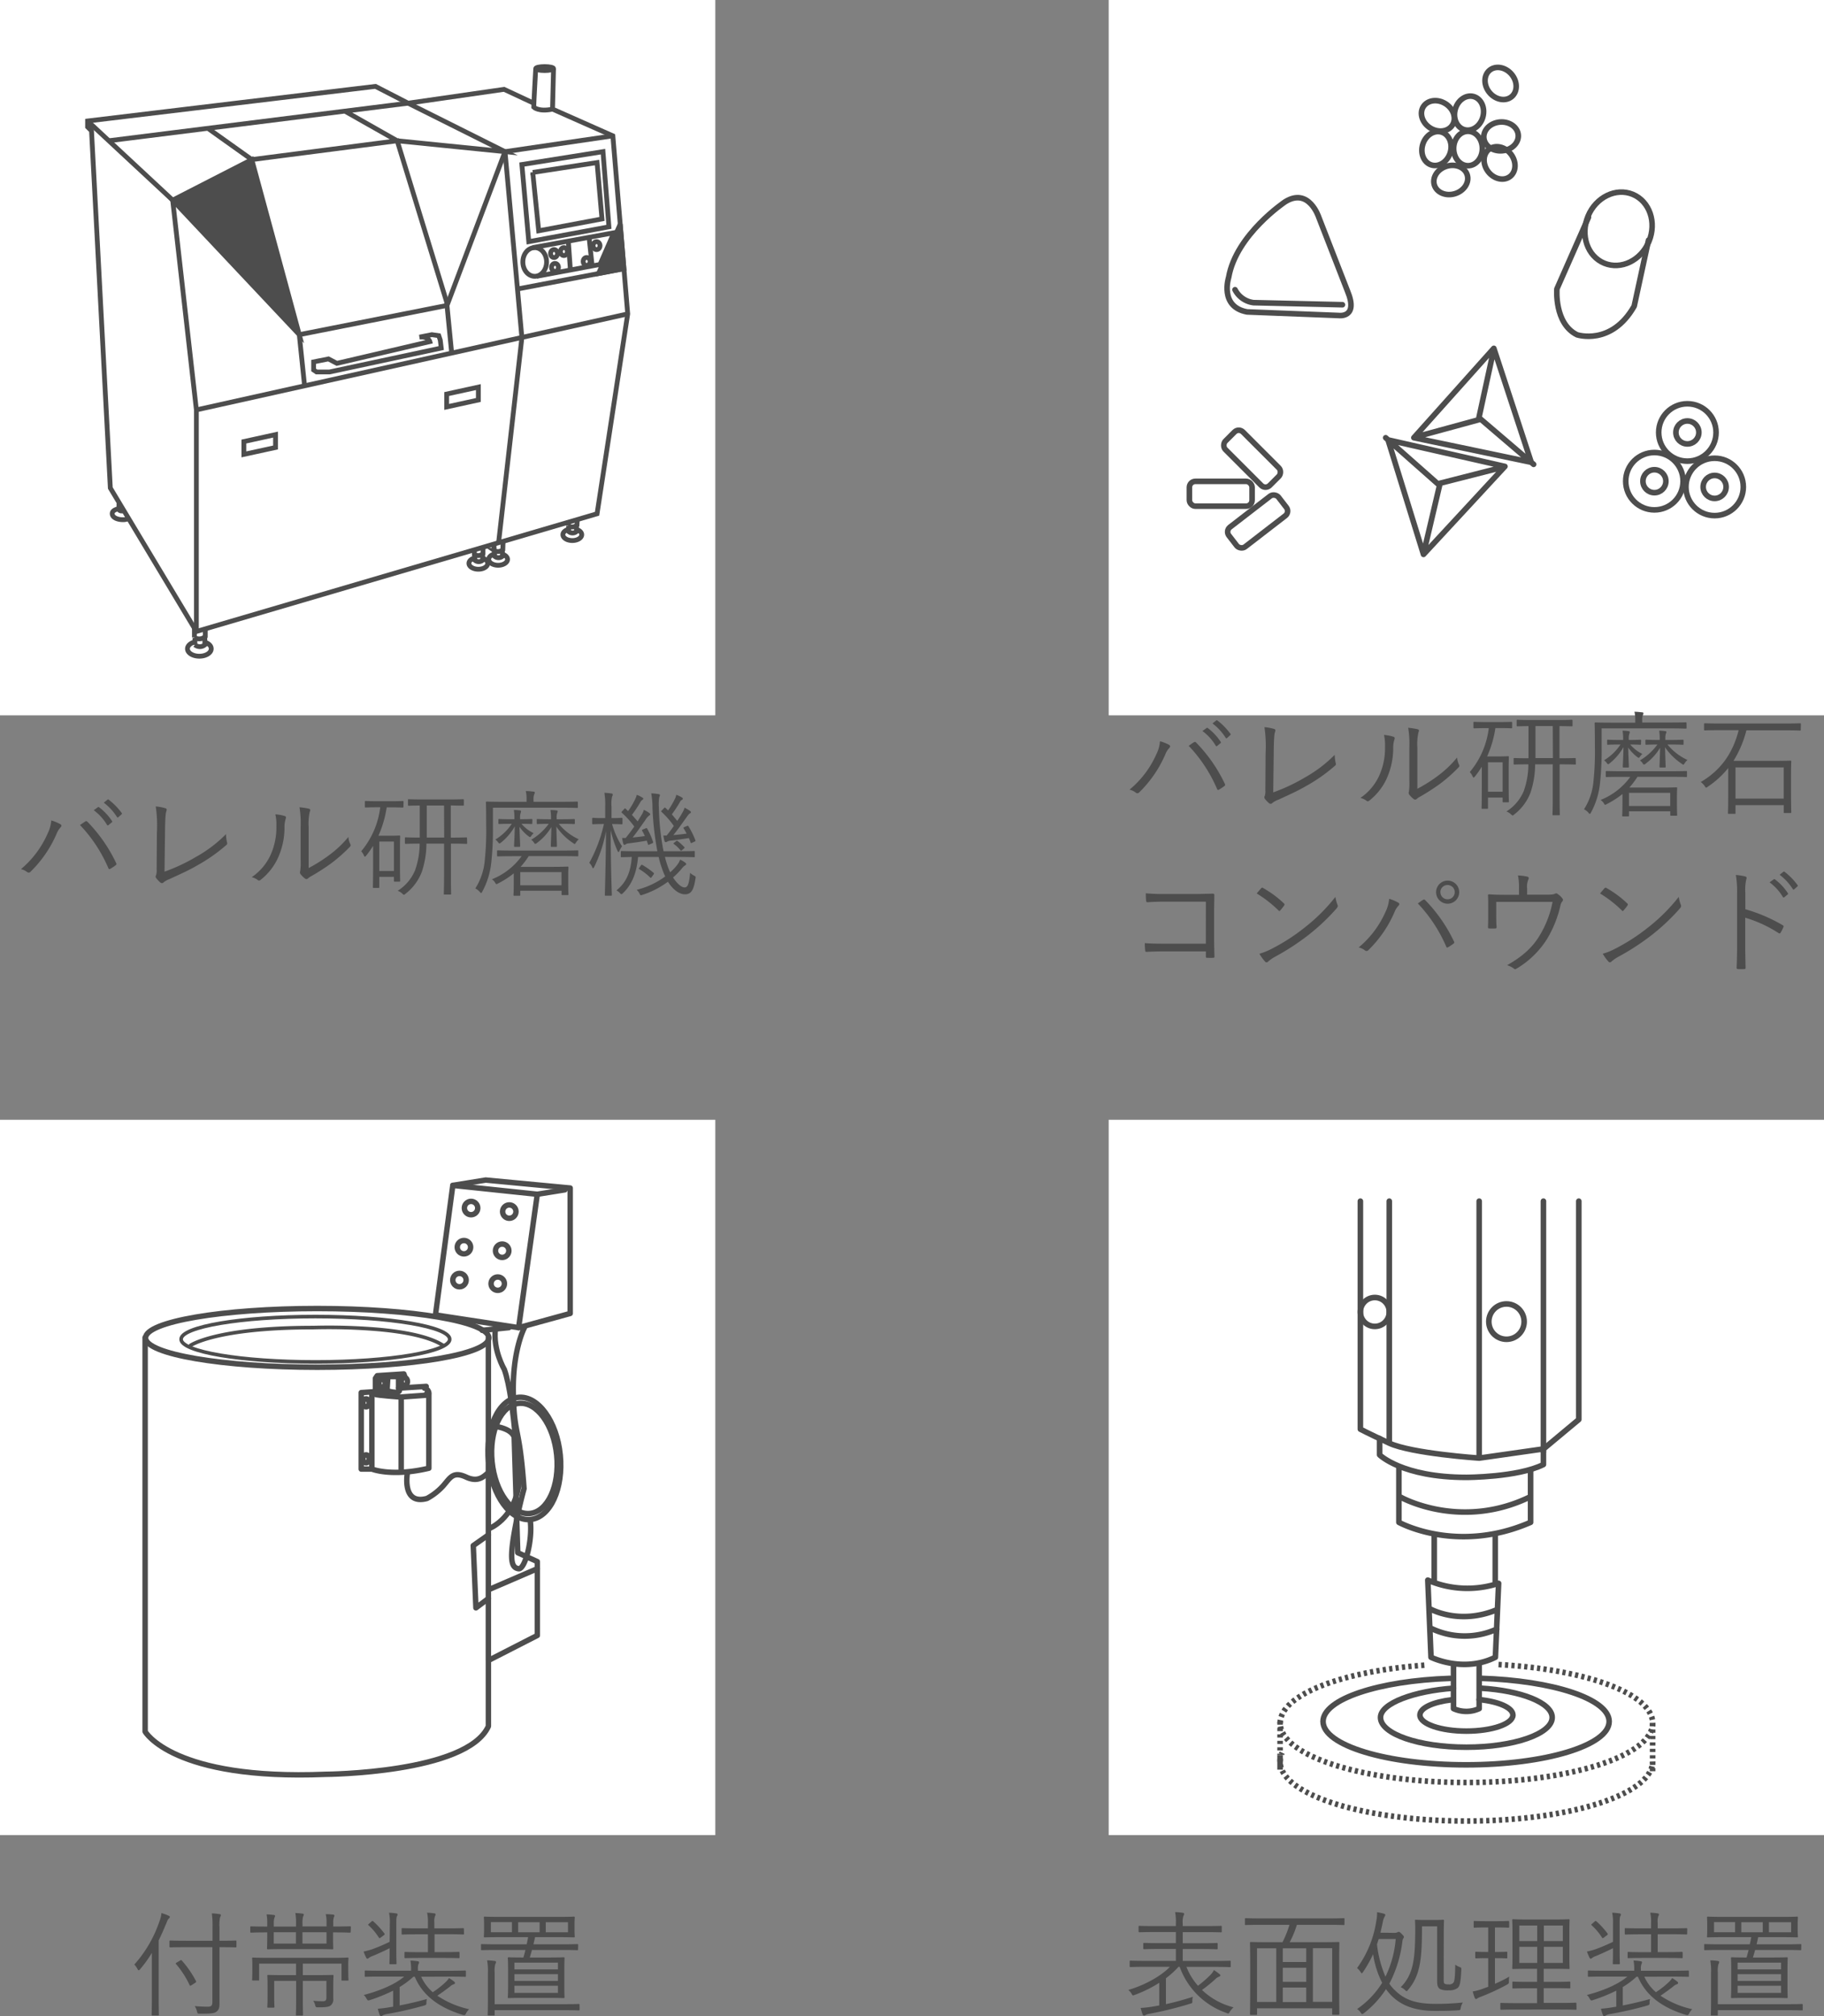 <svg xmlns="http://www.w3.org/2000/svg" viewBox="0 0 510 563.71"><rect x="0" y="0" width="510" height="563.71" fill="#808080" stroke="none"/><defs><style>.cls-1,.cls-4{fill:#4d4d4d}.cls-2{fill:#fff}.cls-10,.cls-3,.cls-5,.cls-6,.cls-7,.cls-8,.cls-9{fill:none}.cls-10,.cls-3,.cls-4,.cls-5,.cls-6,.cls-7,.cls-8,.cls-9{stroke:#4d4d4d}.cls-10,.cls-3,.cls-4,.cls-8,.cls-9{stroke-miterlimit:10}.cls-3,.cls-4{stroke-width:1.34px}.cls-5,.cls-6,.cls-7{stroke-linecap:round;stroke-linejoin:round}.cls-5{stroke-width:1.52px}.cls-6{stroke-width:1.01px}.cls-10,.cls-7,.cls-8,.cls-9{stroke-width:1.56px}.cls-8{stroke-dasharray:.9}.cls-10{stroke-dasharray:.89 .89}</style></defs><title>barrel-catch-img-sp</title><g id="text"><path class="cls-1" d="M13.34 233a10 10 0 0 0 1-3.62 12.24 12.24 0 0 1 2.53 1.06c.44.25.35.6.06.89a5.5 5.5 0 0 0-1.12 1.82 33 33 0 0 1-7.23 10.53.69.69 0 0 1-1 .13 4.37 4.37 0 0 0-1.72-.81 27.21 27.21 0 0 0 7.48-10zm10.43-3.3c.29-.16.42-.19.68.06a42.5 42.5 0 0 1 8 11.49c.16.29.16.48-.13.67a9.89 9.89 0 0 1-1.51 1c-.28.16-.38.1-.51-.19a40.63 40.63 0 0 0-7.93-12.06c.54-.36 1.08-.75 1.4-.94zm3.59-4a.24.24 0 0 1 .35 0 15.61 15.61 0 0 1 3.62 3.87.23.23 0 0 1-.07.35l-.93.77a.25.25 0 0 1-.41-.06 13.9 13.9 0 0 0-3.71-4.1zm2.69-2.11c.12-.1.22-.13.35 0a18.49 18.49 0 0 1 3.65 3.74c.09.16.06.26-.1.38l-.86.77c-.13.13-.26.13-.39-.06a15.21 15.21 0 0 0-3.68-4zM46 243.71a50.62 50.62 0 0 0 8.8-4.13 37.08 37.08 0 0 0 8.39-6.36 11.48 11.48 0 0 0 .28 2.3.59.59 0 0 1-.19.74 46.81 46.81 0 0 1-8 5.63c-2.46 1.44-4.93 2.53-7.84 3.87a6.06 6.06 0 0 0-1.69.93.62.62 0 0 1-.9.06 7.86 7.86 0 0 1-1.21-1.28.68.68 0 0 1 0-.77 4.42 4.42 0 0 0 .16-1.63l.07-10.33a37 37 0 0 0-.32-7.27 13 13 0 0 1 2.72.52c.38.12.41.38.22.89s-.32 2.18-.35 5.83zm33.65-15.55c.35.13.38.42.22.8a7.62 7.62 0 0 0-.32 2.5 20.68 20.68 0 0 1-2 8.76 16.73 16.73 0 0 1-4.58 5.7c-.35.32-.64.35-.89.13a4.54 4.54 0 0 0-1.7-.8 15.21 15.21 0 0 0 5.15-5.95 18.68 18.68 0 0 0 1.75-8.3 13 13 0 0 0-.29-3.33 12.58 12.58 0 0 1 2.66.49zm6.65 14.53a42.28 42.28 0 0 0 5.44-3.39 29.89 29.89 0 0 0 5.67-5.3 5.31 5.31 0 0 0 .54 2c.13.29.16.48-.19.83a43.78 43.78 0 0 1-5.06 4.48 61.29 61.29 0 0 1-5.53 3.58 4.68 4.68 0 0 0-1.06.71.61.61 0 0 1-.86 0 6.43 6.43 0 0 1-1.25-1.25.88.88 0 0 1-.06-.8 17.45 17.45 0 0 0 .12-3.17v-9.08a28.1 28.1 0 0 0-.32-5.6 21.2 21.2 0 0 1 2.66.41c.48.16.38.48.19.93a15.35 15.35 0 0 0-.29 4.23zm26.5-17.15c0 .22 0 .25-.26.25s-.92-.06-3.42-.06h-1a30.51 30.51 0 0 1-2.31 7.93h3.43c1.6 0 2.24-.06 2.4-.06s.25 0 .25.26-.06 1-.06 3.84v2.68c0 4.9.06 5.7.06 5.86s0 .26-.25.26h-1.24c-.22 0-.26 0-.26-.26v-1.09h-4.09V248c0 .23 0 .26-.26.26h-1.28c-.22 0-.25 0-.25-.26s.06-1.15.06-6.14v-5.38a24.31 24.31 0 0 1-1.89 2.69c-.19.22-.29.35-.41.35s-.16-.13-.26-.32a4.31 4.31 0 0 0-.76-1.2 23.44 23.44 0 0 0 5.31-12.29h-.57c-2.5 0-3.3.06-3.46.06s-.26 0-.26-.25v-1.31c0-.23 0-.26.26-.26s1 .06 3.46.06h3.42c2.5 0 3.26-.06 3.42-.06s.26 0 .26.26zm-2.66 9.76h-4.09v8.22h4.09zm20.48.41c0 .2 0 .23-.25.23s-1.19-.07-4.29-.07v8.87c0 4 .06 4.92.06 5.12s0 .25-.25.25h-1.54c-.22 0-.26 0-.26-.25s.07-1.12.07-5.12v-8.87h-4.93a25.12 25.12 0 0 1-1.28 7.87 14 14 0 0 1-4.61 6.18c-.19.16-.28.26-.38.26s-.26-.13-.51-.36a3.54 3.54 0 0 0-1.25-.76 12.5 12.5 0 0 0 4.83-5.67 22.39 22.39 0 0 0 1.31-7.52c-2.75 0-3.74.07-3.87.07s-.26 0-.26-.23v-1.34c0-.23 0-.26.26-.26s1.12.07 3.9.07v-8.96c-2.15 0-3 .06-3.08.06s-.22 0-.22-.25v-1.32c0-.22 0-.25.22-.25s1.16.06 4.13.06h6.88c2.95 0 3.94-.06 4.13-.06s.26 0 .26.25V225c0 .22 0 .25-.26.25s-1.06 0-3.39-.06v9c3.1 0 4.13-.07 4.29-.07s.25 0 .25.26zm-6.46-10.49h-4.83v8.96h4.87zm37.41.41c0 .23 0 .26-.26.26s-1.22-.06-4.38-.06h-19.11v5a83.49 83.49 0 0 1-.44 10.18 21.86 21.86 0 0 1-2.53 8.28c-.13.26-.23.39-.32.39s-.23-.13-.42-.35a3.78 3.78 0 0 0-1.21-.93 17.32 17.32 0 0 0 2.65-7.94 78.88 78.88 0 0 0 .39-9.72c0-4.39-.07-6.21-.07-6.37s0-.26.26-.26 1.28.07 4.45.07h6.65v-.61a9.34 9.34 0 0 0-.22-2.4c.8 0 1.53.09 2.14.16.26 0 .38.13.38.22a1.4 1.4 0 0 1-.19.61 4 4 0 0 0-.16 1.47v.55h7.75c3.16 0 4.22-.07 4.38-.07s.26 0 .26.26zm.12 13.54c0 .22 0 .25-.22.25s-1.28-.06-4.54-.06h-9.09a23.49 23.49 0 0 1-2.27 3h8.92c2.76 0 4-.07 4.2-.07s.25 0 .25.26-.06.77-.06 2.21v1.44c0 3.13.06 3.64.06 3.84s0 .22-.25.22h-1.38c-.26 0-.29 0-.29-.22v-1h-11.55v1.16c0 .22 0 .25-.29.25h-1.34c-.22 0-.26 0-.26-.25s.07-.77.07-3.81v-2.21a24.53 24.53 0 0 1-4.39 2.82 1.23 1.23 0 0 1-.44.19c-.13 0-.23-.13-.42-.48a3.23 3.23 0 0 0-.86-.87 18.87 18.87 0 0 0 8.31-6.46h-2.11c-3.26 0-4.35.06-4.51.06s-.25 0-.25-.25V238c0-.22 0-.25.25-.25s1.25.06 4.51.06h13.19c3.26 0 4.35-.06 4.54-.06s.22 0 .22.25zm-12.86-9c0 .19 0 .22-.26.22s-.73-.06-2.75-.06a10.2 10.2 0 0 0 3.39 2.62 3.75 3.75 0 0 0-.6.67c-.19.29-.29.42-.42.42s-.22-.1-.45-.26a11.09 11.09 0 0 1-2.49-2.62c.09 3.33.19 4.77.19 5.34 0 .23 0 .26-.26.26H144c-.23 0-.26 0-.26-.26 0-.57.13-2.08.19-5.44a15.88 15.88 0 0 1-3.8 4.48c-.26.2-.39.29-.48.29s-.23-.13-.42-.38a2.18 2.18 0 0 0-.74-.71 14.75 14.75 0 0 0 4.61-4.41h-.54c-2.18 0-2.79.06-2.95.06s-.25 0-.25-.22v-.93c0-.22 0-.26.25-.26s.77.07 2.95.07h1.28v-.39a13.57 13.57 0 0 0-.16-2.2c.67 0 1.15.06 1.66.12.23 0 .35.13.35.29a1.62 1.62 0 0 1-.12.45 4 4 0 0 0-.16 1.34v.39h.31c2.15 0 2.73-.07 2.88-.07s.26 0 .26.26zm8.17 13.67h-11.53v3.68H157zm-.77-13.5a15.73 15.73 0 0 0 5.6 4.32 3.43 3.43 0 0 0-.76.86c-.2.29-.29.45-.39.45s-.22-.1-.45-.26a16.91 16.91 0 0 1-4.67-4.6c.07 3.26.16 4.83.16 5.4 0 .23 0 .26-.25.26h-1.17c-.25 0-.29 0-.29-.26 0-.54.1-2.2.16-5.28a15.24 15.24 0 0 1-4 4.42 1.08 1.08 0 0 1-.48.29c-.16 0-.26-.13-.45-.45a2.78 2.78 0 0 0-.71-.7 16.65 16.65 0 0 0 4.9-4.45c-2.21 0-2.91.06-3.1.06s-.26 0-.26-.22v-.93c0-.22 0-.26.26-.26s.92.07 3.26.07h.48v-.45a12.94 12.94 0 0 0-.16-2.14c.67 0 1.18.06 1.73.12.19 0 .29.13.29.26a1.48 1.48 0 0 1-.13.45 3.53 3.53 0 0 0-.16 1.28v.48h1.57c2.36 0 3.1-.07 3.26-.07s.26 0 .26.26v.93c0 .19 0 .22-.26.22s-.9-.06-3.26-.06zm17.82-.13c0 .22 0 .26-.29.26s-.74-.07-2.62-.07a22.56 22.56 0 0 0 2.78 6.21 8.38 8.38 0 0 0-.74 1.31c-.09.22-.19.32-.25.32s-.16-.1-.26-.32a30.08 30.08 0 0 1-1.92-5.82c0 9.66.32 17.66.32 18.11 0 .19 0 .22-.25.22h-1.44c-.23 0-.26 0-.26-.22 0-.45.26-8.48.32-17.82a38.72 38.72 0 0 1-3.3 10c-.12.22-.22.35-.32.35s-.16-.09-.25-.32a3.6 3.6 0 0 0-.8-1.18 41.14 41.14 0 0 0 4.09-10.85h-.19c-2.08 0-2.65.07-2.81.07s-.29 0-.29-.26v-1.28c0-.22 0-.26.29-.26s.73.07 2.81.07h.55v-3.17a20.6 20.6 0 0 0-.23-3.9 15.53 15.53 0 0 1 1.95.19c.23 0 .39.13.39.25a1.54 1.54 0 0 1-.19.64 8.84 8.84 0 0 0-.16 2.76v3.23c2 0 2.62-.07 2.78-.07s.29 0 .29.26zm11.87 9.37a19.14 19.14 0 0 0 .57 2 15.51 15.51 0 0 0 .9 2.3 15.62 15.62 0 0 0 1.92-2 5.73 5.73 0 0 0 .86-1.54 7.81 7.81 0 0 1 1.44.86c.23.2.26.29.26.39s-.1.25-.29.35a3.61 3.61 0 0 0-.89.83 21.24 21.24 0 0 1-2.5 2.56c1.12 1.73 2.37 2.79 3.23 2.79s1.28-1 1.54-4.1a4 4 0 0 0 1 .74c.61.32.61.32.48 1-.45 3-1.18 4.28-2.88 4.28s-3.39-1.31-4.8-3.52a24.74 24.74 0 0 1-7.07 3.65c-.61.19-.61.23-.9-.38a3.21 3.21 0 0 0-.79-1 22.47 22.47 0 0 0 8-3.75 18.65 18.65 0 0 1-1-2.52 23.33 23.33 0 0 1-.83-2.92h-5.76c-.39 4.2-1.54 7.52-4.19 10.08-.23.23-.32.32-.45.32s-.26-.09-.48-.35a3.25 3.25 0 0 0-.93-.7c2.88-2.31 4-5.31 4.29-9.35l-2.82.07c-.22 0-.25 0-.25-.26v-1.21c0-.23 0-.26.25-.26s1.25.06 4.48.06h5.5a80.94 80.94 0 0 1-1.37-12.09 22.85 22.85 0 0 0-.35-4.1 17.79 17.79 0 0 1 1.95.2c.22 0 .48.16.48.28a1.55 1.55 0 0 1-.19.61 12.26 12.26 0 0 0-.1 2.91 68.68 68.68 0 0 0 1.3 12.19h4c3.27 0 4.32-.06 4.52-.06s.22 0 .22.26v1.21c0 .23 0 .26-.22.26s-1.25-.07-4.52-.07zm-5.35-8c.23-.09.29-.09.39.1a21.24 21.24 0 0 1 1.63 3.68c.1.22 0 .29-.22.42l-.74.31c-.32.17-.38.2-.45-.06l-.35-1c-1.7.32-3.45.57-4.77.73-.7.07-.92.16-1.08.29a.66.66 0 0 1-.36.16c-.16 0-.28-.13-.35-.35a12.1 12.1 0 0 1-.32-1.57h1c.79-1 1.63-2.08 2.4-3.2a26 26 0 0 0-3.46-3.84c-.16-.12-.19-.16.1-.48l.57-.6c.16-.2.19-.2.35-.07l.71.67a21.88 21.88 0 0 0 2-3.36 5.81 5.81 0 0 0 .42-1.18 7.26 7.26 0 0 1 1.53.74c.23.12.29.19.29.35s-.13.25-.29.35a1.35 1.35 0 0 0-.51.58 35.34 35.34 0 0 1-2.37 3.58c.55.61 1.09 1.22 1.6 1.82l1.09-1.79a5 5 0 0 0 .64-1.44 8.7 8.7 0 0 1 1.54.9c.16.13.25.25.25.35s-.12.26-.32.35a5.15 5.15 0 0 0-1.11 1.35c-1 1.4-2.31 3.32-3.49 4.79 1-.09 2.17-.22 3.42-.41-.22-.48-.48-1-.74-1.44-.12-.22-.09-.29.23-.42zm-1.37 10.37c.16-.19.22-.22.45-.1a22.36 22.36 0 0 1 3.1 2.18c.16.13.13.22 0 .45l-.48.67c-.26.35-.32.35-.51.16a15.6 15.6 0 0 0-3-2.3c-.23-.13-.19-.16.06-.48zm12.86-11c.29-.16.32-.09.45.1a22.15 22.15 0 0 1 1.92 3.87c.06.19 0 .29-.22.38l-.68.32c-.35.16-.38.13-.44-.09a10.27 10.27 0 0 0-.48-1.22c-1.83.29-3.72.58-5 .71a2.58 2.58 0 0 0-1.12.32.91.91 0 0 1-.35.12c-.16 0-.29-.12-.35-.35-.13-.42-.22-1-.32-1.5h.93c.67-.83 1.37-1.73 2-2.69a24.33 24.33 0 0 0-3.4-3.9c-.19-.16-.19-.19.1-.48l.58-.61c.22-.22.22-.19.38-.06s.51.48.74.73a25.16 25.16 0 0 0 1.85-3.13 5.13 5.13 0 0 0 .45-1.25 8.18 8.18 0 0 1 1.54.73c.22.13.28.2.28.36a.45.45 0 0 1-.28.35 1.09 1.09 0 0 0-.52.57 34.68 34.68 0 0 1-2.27 3.46c.55.61 1 1.22 1.51 1.82a25.83 25.83 0 0 0 1.4-2.24 4.85 4.85 0 0 0 .64-1.44 10.47 10.47 0 0 1 1.54.9c.16.13.26.26.26.35s-.1.26-.32.35-.55.55-1.12 1.35c-1 1.37-2.31 3.29-3.49 4.7 1.15-.09 2.37-.22 3.71-.41a14 14 0 0 0-.83-1.44c-.13-.23-.1-.23.29-.42zM189 235.2c.22-.19.32-.19.54 0a15.08 15.08 0 0 1 1.76 1.6c.19.19.16.22-.06.41l-.51.45c-.29.26-.32.26-.52 0a9.41 9.41 0 0 0-1.76-1.66c-.22-.16-.19-.19.13-.45z"/><path class="cls-2" d="M0 0h200v200H0z"/><path class="cls-3" d="M24.49 33.83l23.79 22.13 6.63 58.63v61.96m0-61.95l120.6-26.84m-4.15-49.78l-30.15 4.42 4.71 52-6.51 57.31"/><path class="cls-4" d="M48.28 55.96L70.4 44.62l13.28 48.95-35.4-37.61z"/><path class="cls-3" d="M30.42 39.35l83.69-10.5M96.4 31.06l14.66 8.3 30.15 3.04-27.1-13.55m-56 7.02l12.29 8.75 40.66-5.26 13.83 45.09 1.4 14.25"/><path class="cls-3" d="M85.16 107.84l-1.48-14.27 41.31-8.18 16.22-42.99m3.53 38.39l29.72-5.67m-24.67-55.95s-.55 9.68-.55 10.79c0 0 1.38 1.38 5.25.55"/><path class="cls-3" d="M154.77 19.17l-.28 11.34 16.87 7.47 4.15 49.79-8.57 55.87-112.03 32.91-24.06-40.1-5.26-99.86-1.1-1.1v-1.66l80.49-9.68 9.13 4.7 26.83-3.87 8.3 3.87"/><ellipse class="cls-3" cx="152.28" cy="19.17" rx="2.49" ry=".55"/><ellipse class="cls-3" cx="149.51" cy="73.24" rx="3.32" ry="4.01"/><ellipse class="cls-3" cx="154.91" cy="70.89" rx=".97" ry="1.11"/><ellipse class="cls-3" cx="157.67" cy="70.34" rx=".97" ry="1.11"/><ellipse class="cls-3" cx="166.8" cy="68.68" rx=".97" ry="1.11"/><ellipse class="cls-3" cx="164.03" cy="73.1" rx=".97" ry="1.11"/><ellipse class="cls-3" cx="155.18" cy="74.76" rx=".97" ry="1.11"/><path class="cls-3" d="M145.92 46l22.68-3.6 1.66 21.02-22.41 4.15L145.92 46zm4.14 31.25l17.71-3.31 3.87-8.86-6.93 1.28-15.75 2.87m15.76-2.76l.83 7.74m-6.63-6.64l.55 7.75"/><path class="cls-3" d="M148.96 48.21l17.98-2.76 1.38 15.76-17.7 3.32-1.66-16.32z"/><path class="cls-4" d="M173.42 62.65l1.04 12.47-7.12 1.36 6.08-13.83"/><path class="cls-3" d="M87.69 101.18l4.15-.83 2.35 1.24 26-6.08s-.41-1.52-2.9-1.25l3.46-.69 1.93.28.42 1.24.27 2.22L92.12 104h-3.6l-.83-.56zm-19.5 22.27v3.59l8.85-1.93v-3.6l-8.85 1.94zm56.7-13.28v3.6l8.86-1.94v-3.6l-8.86 1.94zm-67.41 69.46c1 .36 1.58 1 1.58 1.76 0 1.15-1.48 2.08-3.32 2.08s-3.32-.93-3.32-2.08c0-.82.77-1.53 1.88-1.86m.06-3.81v2.49a2 2 0 0 0 .59.3 2.45 2.45 0 0 0 2.45-.57V176"/><path class="cls-3" d="M54.5 178.35v1.94a2.15 2.15 0 0 0 2.77 0v-2.21M35.83 145a3.13 3.13 0 0 1-1.45.3c-1.65 0-3-.66-3-1.68 0-.74.67-1.08 1.66-1.38"/><path class="cls-3" d="M33.26 140.74v1.73s.2.56 1.19.34m100.67 13.3c.75.29 1.25.81 1.25 1.4 0 .91-1.17 1.64-2.62 1.64s-2.63-.73-2.63-1.64c0-.65.6-1.21 1.48-1.48m.04-2.16V155a1.78 1.78 0 0 0 .47.24 1.94 1.94 0 0 0 1.94-.46V153"/><path class="cls-3" d="M132.76 155.1v1.53a1.69 1.69 0 0 0 2.19 0v-1.75m5.7.12c.75.28 1.26.8 1.26 1.39 0 .91-1.18 1.65-2.63 1.65s-2.63-.74-2.63-1.65c0-.65.61-1.21 1.48-1.47m-.02-2.85l.07 1.82a1.61 1.61 0 0 0 .47.23 2 2 0 0 0 1.94-.45l.07-2.29"/><path class="cls-3" d="M138.29 154v1.53a1.7 1.7 0 0 0 2.19 0v-1.75m20.92-5.69c.75.29 1.25.81 1.25 1.4 0 .91-1.18 1.64-2.63 1.64s-2.63-.73-2.63-1.64c0-.65.61-1.21 1.49-1.48m.04-1.88v.87a1.59 1.59 0 0 0 .47.24 1.94 1.94 0 0 0 1.94-.46l.07-1.45"/><path class="cls-3" d="M159 147.08v1.53a1.68 1.68 0 0 0 2.19 0v-1.75"/><path class="cls-1" d="M42.46 550.14v-4.13a34.18 34.18 0 0 1-3.3 4.58c-.16.19-.29.28-.38.28s-.2-.09-.32-.32a4.84 4.84 0 0 0-.9-1.28 35 35 0 0 0 7.07-12.22 7.63 7.63 0 0 0 .51-2.18 14.81 14.81 0 0 1 2 .74c.22.1.35.19.35.35s-.09.29-.29.45-.38.48-.64 1.18c-.67 1.6-1.37 3.27-2.2 4.93v15.75c0 3.35.06 4.79.06 5s0 .25-.26.25h-1.5c-.23 0-.26 0-.26-.25s.06-1.61.06-5zm23.65-5.92c0 .22 0 .25-.26.25s-1.24-.06-4.41-.06h-.07v15.77c0 1.22-.2 1.77-.87 2.28s-1.82.54-4.61.54c-.64 0-.64 0-.8-.61a5 5 0 0 0-.64-1.5c1.16.1 2.63.16 3.62.16s1.31-.29 1.31-1.25v-15.39h-7.32c-3.16 0-4.25.06-4.41.06s-.26 0-.26-.25v-1.41c0-.22 0-.26.26-.26s1.25.07 4.41.07h7.36v-3.75a24.12 24.12 0 0 0-.19-3.9c.77 0 1.44.1 2.11.19.26 0 .42.16.42.29a1.53 1.53 0 0 1-.23.61 10.43 10.43 0 0 0-.16 2.75v3.81h.07c3.17 0 4.25-.07 4.41-.07s.26 0 .26.26zm-15.71 3.9c.22-.16.25-.16.41 0a28.09 28.09 0 0 1 4 5.79c.09.2.06.26-.26.48l-.93.61c-.41.26-.48.26-.61 0a25.76 25.76 0 0 0-3.77-5.85c-.19-.2-.16-.23.22-.48zm47.65-8.03c0 .22 0 .26-.29.26s-1.15-.07-4.16-.07h-.48v1.47c0 2 .06 2.88.06 3s0 .26-.25.26-1.25-.06-4.42-.06h-9.15c-3.17 0-4.26.06-4.42.06s-.28 0-.28-.26.06-1 .06-3v-1.47h-.32c-3 0-4 .07-4.16.07s-.26 0-.26-.26v-1.28c0-.19 0-.22.26-.22s1.15.06 4.16.06h.32v-1a11.23 11.23 0 0 0-.19-2.4 16.37 16.37 0 0 1 2 .16c.23 0 .39.13.39.26s-.13.35-.2.57a4.61 4.61 0 0 0-.16 1.41v1h6.21V538a16 16 0 0 0-.19-3.13 18.19 18.19 0 0 1 2 .16c.23 0 .36.13.36.25a1.3 1.3 0 0 1-.2.58 7.53 7.53 0 0 0-.16 2.11v.64h6.72v-1a9.72 9.72 0 0 0-.22-2.43c.86 0 1.41.06 2 .12.26 0 .42.13.42.29a.91.91 0 0 1-.16.45 4.6 4.6 0 0 0-.16 1.53v1.06h.48c3 0 4-.06 4.16-.06s.29 0 .29.22zm-.68 10.14c0 2.72.07 3.11.07 3.3s0 .22-.26.22h-1.44c-.22 0-.25 0-.25-.22V549H84.67v3.23h3.9c3.14 0 4.23-.06 4.42-.06s.26 0 .26.25-.07 1-.07 2.88v3.49a2.12 2.12 0 0 1-.7 1.89c-.48.38-1.18.57-3.52.54-.61 0-.7 0-.86-.7a3.43 3.43 0 0 0-.52-1.12c1.06.09 1.64.13 2.69.13.8 0 1-.29 1-1.16v-4.54h-6.6v5.44c0 2.81.06 3.87.06 4s0 .26-.25.26H83c-.23 0-.26 0-.26-.26s.06-1.22.06-4v-5.44h-6.13v4.64c0 1.76.07 2.43.07 2.59s0 .26-.26.26H75c-.23 0-.26 0-.26-.26s.07-.73.07-2.62v-3.3c0-1.89-.07-2.53-.07-2.72s0-.25.26-.25 1.28.06 4.38.06h3.39V549H72.45v4.48c0 .22 0 .25-.26.25h-1.44c-.22 0-.25 0-.25-.25s.06-.55.06-3.27v-1c0-1-.06-1.47-.06-1.66s0-.23.25-.23 1.28.07 4.35.07h17.73c3.07 0 4.16-.07 4.35-.07s.26 0 .26.23-.07.64-.07 1.47zm-14.62-10h-6.21v3.17h6.21zm8.54 0h-6.72v3.17h6.72zm26.47 12.44A12.79 12.79 0 0 0 121 557a24.79 24.79 0 0 0 3.62-2.84 5.4 5.4 0 0 0 .92-1.12 11.26 11.26 0 0 1 1.44 1 .47.47 0 0 1 .23.39c0 .16-.13.28-.35.35a2.56 2.56 0 0 0-1 .61c-1.15.89-2.24 1.69-3.58 2.59a25.78 25.78 0 0 0 8.89 3.77 4.19 4.19 0 0 0-.86 1.16c-.29.57-.38.57-1 .41-6.46-2-11.1-5.31-13.34-10.65h-.39a23.33 23.33 0 0 1-3.84 2.88v5.15c2.37-.45 4.71-1 7.62-1.79a3.32 3.32 0 0 0-.13 1.08c0 .52-.1.58-.74.77a103.3 103.3 0 0 1-10.27 2.34 3.94 3.94 0 0 0-1.21.38.84.84 0 0 1-.45.23c-.16 0-.29-.1-.38-.32a17.64 17.64 0 0 1-.55-1.77 31.88 31.88 0 0 0 3.43-.44l.86-.13v-4.48a47.68 47.68 0 0 1-6.46 2.62c-.61.2-.64.16-1-.41a2.94 2.94 0 0 0-.76-1c4.06-1.06 8.54-2.79 11.32-5.15h-6.65c-3 0-4 .06-4.16.06s-.23 0-.23-.26v-1.24c0-.23 0-.26.23-.26s1.15.06 4.16.06h8.57v-.44a11.91 11.91 0 0 0-.19-2.4 15.53 15.53 0 0 1 2 .19c.29 0 .42.16.42.29a1.55 1.55 0 0 1-.19.6 3.62 3.62 0 0 0-.13 1.28v.49h9c3 0 4-.06 4.16-.06s.26 0 .26.26v1.24c0 .23 0 .26-.26.26s-1.15-.06-4.16-.06zM109 537.91a13.85 13.85 0 0 0-.22-3.13 15.62 15.62 0 0 1 2 .19c.19 0 .38.13.38.29a1 1 0 0 1-.16.48c-.16.29-.19.7-.19 2.14v7.36c0 2.5.06 3.49.06 3.68s0 .26-.25.26h-1.47c-.23 0-.26 0-.26-.26s.06-1.18.06-3.68v-.54c-1.47.73-3.29 1.57-4.67 2.14a4.36 4.36 0 0 0-1.12.55.94.94 0 0 1-.41.25c-.13 0-.26-.09-.36-.29a15.61 15.61 0 0 1-.73-1.72 20.1 20.1 0 0 0 2.4-.64 49.86 49.86 0 0 0 4.89-2.08zm-5.12-.67c.23-.19.29-.22.48-.06a22.65 22.65 0 0 1 3.11 3.39c.13.19.13.29-.16.51l-.77.58c-.38.29-.48.29-.61.06a16.53 16.53 0 0 0-2.88-3.42c-.19-.16-.16-.23.16-.48zm25.86 3.36c0 .23 0 .26-.26.26s-1.21-.07-4.35-.07h-3.63v5h2.63c2.94 0 3.9-.07 4.06-.07s.29 0 .29.26v1.25c0 .22 0 .25-.29.25s-1.12-.06-4.06-.06h-6.69c-2.94 0-3.9.06-4.1.06s-.25 0-.25-.25V546c0-.22 0-.26.25-.26s1.16.07 4.1.07h2.21v-5h-2.79c-3.1 0-4.16.07-4.32.07s-.25 0-.25-.26v-1.28c0-.22 0-.25.25-.25s1.22.06 4.32.06h2.79v-1.5a12.18 12.18 0 0 0-.23-2.88 15.62 15.62 0 0 1 2 .19c.22 0 .38.13.38.29a.82.82 0 0 1-.16.45 4.42 4.42 0 0 0-.19 1.91v1.54h3.65c3.14 0 4.19-.06 4.35-.06s.26 0 .26.25zm31.89 4.4c0 .22 0 .25-.26.25s-1.21-.06-4.25-.06h-8.39c-.19.77-.41 1.47-.6 2.11h5.31c3 0 4-.06 4.16-.06s.25 0 .25.25-.06.9-.06 3.08v4.83c0 2.17.06 2.88.06 3s0 .25-.25.25-1.19-.06-4.16-.06h-7c-3 0-4 .06-4.19.06s-.26 0-.26-.25.07-.87.07-3v-4.83c0-2.18-.07-2.92-.07-3.08s0-.25.26-.25 1.18.06 4.09.06c.2-.64.39-1.37.58-2.11H139c-3 0-4.1.06-4.26.06s-.25 0-.25-.25v-1.2c0-.22 0-.25.25-.25s1.22.06 4.26.06h8.25c.17-.67.29-1.34.42-2h-7.65c-3.16 0-4.28.06-4.48.06s-.25 0-.25-.22.06-.61.06-2v-1.37c0-1.35-.06-1.76-.06-1.92s0-.29.25-.29 1.32.07 4.48.07H156c3.17 0 4.25-.07 4.45-.07s.25 0 .25.29-.06.57-.06 1.92v1.37c0 1.38.06 1.8.06 2s0 .22-.25.22-1.28-.06-4.45-.06h-6.4c-.13.64-.29 1.31-.45 2h8c3 0 4.06-.06 4.25-.06s.26 0 .26.22zm.42 16.83c0 .22 0 .25-.26.25s-1.25-.06-4.48-.06h-19v1.25c0 .22 0 .25-.25.25h-1.44c-.23 0-.26 0-.26-.25s.06-1 .06-4.16v-7.55a16.4 16.4 0 0 0-.22-3.46 14.54 14.54 0 0 1 2.08.16c.22 0 .42.16.42.29a1.43 1.43 0 0 1-.23.64 7.77 7.77 0 0 0-.16 2.37v8.8h19c3.23 0 4.32-.07 4.48-.07s.26 0 .26.26zm-18.91-24.42h-5.89v2.82h5.89zM156 548.73h-12.16v1.89H156zm0 3.23h-12.16v1.89H156zm0 3.23h-12.16v2H156zm-5.12-17.76h-6v2.82h6zm7.93 0h-6.21v2.82h6.21z"/><path class="cls-2" d="M0 313.08h200v200H0z"/><ellipse class="cls-5" cx="88.69" cy="374.06" rx="47.99" ry="8.21"/><ellipse class="cls-6" cx="88.19" cy="374.44" rx="37.55" ry="6.34"/><path class="cls-6" d="M53.25 376.18s7-5 34.32-5a164.68 164.68 0 0 1 17.74.48c7.11.61 14.54 1.89 18.56 4.5"/><path class="cls-5" d="M136.55 398.56s6.22.25 7.22 3.23l1 32.33 5.47 2.49v20.64l-13.68 7v18.4c-6 13.18-45.5 13.43-45.5 13.43-42.77 1.74-50.48-11.94-50.48-11.94v-110.2m95.97 90.27v-90.27"/><path class="cls-5" d="M101 389.36v21.38h3s5.47 2.24 15.91-.24v-20.64a1.58 1.58 0 0 0-1.24-1.75l.5-.49-7.71.49s1.49 2-3.23.75zm2.98.25v21.13"/><path class="cls-5" d="M108.21 388.86l.24-3.98h2.99v3.24"/><path class="cls-5" d="M105.91 388.86l-.94-.5v-2.98l.5-.75 7.46-.49.25.74"/><ellipse class="cls-5" cx="102.36" cy="392.22" rx=".87" ry="1.12"/><ellipse class="cls-5" cx="106.84" cy="386.75" rx=".87" ry="1.12"/><ellipse class="cls-5" cx="113.06" cy="386.25" rx=".87" ry="1.12"/><ellipse class="cls-5" cx="102.36" cy="407.88" rx=".87" ry="1.12"/><path class="cls-5" d="M105 389.86c.25.24 7 .74 7 .74l7-.5.5-.74m-7.32 1.74v19.64m24.5 33.7l13.55-5.84m-23.62-107.18l-4.85 36.22 23.25 3.56 14.42-3.97v-35.07l-23.62-2.23-9.2 1.49z"/><path class="cls-5" d="M157.94 332.66l-7.71 1.24-23.62-2.48m18.4 39.78l5.22-37.3"/><circle class="cls-5" cx="128.47" cy="357.9" r="1.87"/><circle class="cls-5" cx="129.72" cy="348.7" r="1.87"/><circle class="cls-5" cx="131.71" cy="337.76" r="1.87"/><circle class="cls-5" cx="139.17" cy="358.9" r="1.87"/><circle class="cls-5" cx="140.41" cy="349.69" r="1.87"/><circle class="cls-5" cx="142.4" cy="338.75" r="1.87"/><path class="cls-5" d="M134.81 371.95l7.46-.75m-28.34 40.47s-1.75 9.27 5.47 7.28a16.78 16.78 0 0 0 4.47-3.48c2-2.24 2.74-4.23 6.47-2.49s5.22-.63 6.34-1.31"/><ellipse class="cls-5" cx="146.63" cy="407.76" rx="10.07" ry="17.16" transform="rotate(-5.71 146.607 407.84)"/><ellipse class="cls-5" cx="146.63" cy="407.76" rx="9.08" ry="15.47" transform="rotate(-5.71 146.607 407.84)"/><path class="cls-5" d="M136.68 427.41s6.84-2.49 8.33-11.94c0 0-1-24.37-4-32.58 0 0-3.23-5.47-2.49-11.31"/><path class="cls-5" d="M146.63 371.2s-3.36 6.22-3.11 18.41 1.74 8.7 3 26.6a135.67 135.67 0 0 0-3 13.93c-1 6.71-.25 8.21 1.49 8.46s4-8 3.23-13.68m-11.68 4.23l-4.23 2.98.74 17.41 3.49-2.61"/><path class="cls-1" d="M331.73 549.91a17.59 17.59 0 0 0 3.23 5.28 30.4 30.4 0 0 0 3.58-3.13 4.7 4.7 0 0 0 .87-1.25 13.16 13.16 0 0 1 1.56 1.12c.13.1.26.22.26.35s-.13.29-.38.39a2.62 2.62 0 0 0-1.06.7 39.74 39.74 0 0 1-3.71 3 19.81 19.81 0 0 0 8.83 4.86 5.43 5.43 0 0 0-1.06 1.25c-.22.35-.28.48-.44.48a1.44 1.44 0 0 1-.48-.16 21.27 21.27 0 0 1-13.09-12.9h-.32a25.14 25.14 0 0 1-3.52 3.2v7.24c2.43-.52 4.83-1.19 7.52-2.05a4.09 4.09 0 0 0-.13 1.12c0 .64 0 .64-.67.83a104.17 104.17 0 0 1-11.14 2.76 3.75 3.75 0 0 0-1.31.39.58.58 0 0 1-.38.16.41.41 0 0 1-.39-.29 22 22 0 0 1-.57-1.86 29.34 29.34 0 0 0 3.58-.41l1.63-.29v-6.34a35.22 35.22 0 0 1-6.88 3.4c-.57.22-.57.22-.89-.39a4 4 0 0 0-.9-1c4.26-1.22 9-3.71 11.65-6.47h-6.85c-3 0-4 .07-4.16.07s-.25 0-.25-.26v-1.28c0-.22 0-.25.25-.25s1.15.06 4.16.06h8.51v-3.33h-4.35c-3.23 0-4.32.07-4.48.07s-.29 0-.29-.26v-1.25c0-.22 0-.25.29-.25s1.25.06 4.48.06h4.35v-3.1h-5.69c-3.23 0-4.29.06-4.45.06s-.29 0-.29-.26v-1.28c0-.22 0-.25.29-.25s1.22.06 4.45.06h5.69v-.64a14.19 14.19 0 0 0-.22-3.26c.77 0 1.5.1 2.14.19.29 0 .39.16.39.29a1.39 1.39 0 0 1-.2.58 5.77 5.77 0 0 0-.19 2.2v.64h6.15c3.23 0 4.32-.06 4.51-.06s.25 0 .25.25v1.3c0 .23 0 .26-.25.26s-1.28-.06-4.51-.06h-6.15v3.1h5c3.23 0 4.32-.06 4.51-.06s.25 0 .25.25v1.25c0 .22 0 .26-.25.26s-1.28-.07-4.51-.07h-5v3.33h9c3 0 4-.06 4.16-.06s.25 0 .25.25v1.28c0 .23 0 .26-.25.26s-1.16-.07-4.16-.07zM375.92 538c0 .19 0 .22-.26.22s-1.18-.06-4.19-.06h-8.86a26.45 26.45 0 0 1-2 4.86h9.15c3.2 0 4.29-.06 4.48-.06s.26 0 .26.26-.06 1.4-.06 5.85v5.57c0 7.07.06 8.22.06 8.41s0 .26-.26.26h-1.5c-.22 0-.26 0-.26-.26v-1.55h-21v1.6c0 .22 0 .25-.25.25h-1.48c-.22 0-.25 0-.25-.25s.06-1.35.06-8.45v-5c0-5-.06-6.24-.06-6.43s0-.26.25-.26 1.28.06 4.48.06h4.36a28.67 28.67 0 0 0 1.95-4.86h-8c-3 0-4 .06-4.19.06s-.26 0-.26-.22v-1.44c0-.22 0-.26.26-.26s1.18.07 4.19.07h18.94c3 0 4-.07 4.19-.07s.26 0 .26.26zm-19.07 6.72h-5.38v15h5.38zm8.38 0h-6.56v3.84h6.56zm0 5.44h-6.56v3.94h6.56zm0 5.54h-6.56v4.06h6.56zm7.26-11h-5.4v15h5.4zm17.19-4.29a2.44 2.44 0 0 0 1-.13 1 1 0 0 1 .42-.16c.19 0 .45.19.86.61s.58.64.58.8a.66.66 0 0 1-.16.42c-.16.19-.23.48-.32 1.28a34.46 34.46 0 0 1-3.59 11.39 10.82 10.82 0 0 0 1.73 2c3 2.91 6.59 3.64 11.33 3.64a68.7 68.7 0 0 0 7.49-.38 4 4 0 0 0-.58 1.47c-.13.67-.13.67-.77.7-2.3.17-4.25.17-6.56.17-4.48 0-8.51-1-11.58-3.81a13.92 13.92 0 0 1-2-2.27 27.29 27.29 0 0 1-6.17 6.72 1.34 1.34 0 0 1-.48.25c-.13 0-.23-.13-.42-.41a3.5 3.5 0 0 0-1-1 24.86 24.86 0 0 0 7-7.33 25.82 25.82 0 0 1-2.53-8 35.59 35.59 0 0 1-2.82 5c-.16.22-.25.35-.35.35s-.19-.13-.32-.35a4.38 4.38 0 0 0-1-1.12 29.69 29.69 0 0 0 5.38-13.19 11 11 0 0 0 .22-2.43 18.35 18.35 0 0 1 1.92.42c.32.1.38.22.38.38a.9.9 0 0 1-.19.42 5 5 0 0 0-.48 1.37c-.22 1.09-.45 2.12-.7 3.14zm-4.19 1.73l-.48 1.47a32.21 32.21 0 0 0 2.37 9.06 29.72 29.72 0 0 0 2.87-10.53zm18.17 11.26c0 .8.07 1.09.26 1.22a2.21 2.21 0 0 0 1.12.19 1.53 1.53 0 0 0 1.37-.51c.2-.26.45-1 .48-5a5.15 5.15 0 0 0 1.25.67c.48.19.48.19.45.83-.16 3.71-.48 4.51-1 5a3.81 3.81 0 0 1-2.47.67 5.32 5.32 0 0 1-2.4-.32c-.64-.35-.89-.93-.89-2.31v-15.25h-4.23c0 9.08-.45 13.72-3.9 17.76-.19.22-.29.35-.39.35s-.25-.1-.48-.32a3.87 3.87 0 0 0-1.18-.77c3.52-3.58 4.06-7.68 4.06-16.61 0-1.21-.06-1.76-.06-2s0-.26.26-.26.67.07 2.59.07h2.37c1.88 0 2.43-.07 2.62-.07s.26 0 .26.26-.07 1.41-.07 4.29zm14.34 1.25a38.36 38.36 0 0 0 4-2 6.7 6.7 0 0 0-.1 1.22c0 .67 0 .67-.51 1a61.87 61.87 0 0 1-7.14 3.33 7.39 7.39 0 0 0-1.15.51.68.68 0 0 1-.41.19c-.1 0-.23-.06-.32-.28a11.93 11.93 0 0 1-.58-1.83 15.12 15.12 0 0 0 2.94-.8l1.38-.51v-8h-.51c-2.08 0-2.69.06-2.85.06s-.26 0-.26-.25v-1.35c0-.22 0-.25.26-.25s.77.06 2.85.06h.51v-6.85h-.74c-2.24 0-2.91.07-3.1.07s-.22 0-.22-.26v-1.37c0-.23 0-.26.22-.26s.86.06 3.1.06h3.27c2.27 0 2.91-.06 3.07-.06s.26 0 .26.26v1.37c0 .23 0 .26-.26.26s-.8-.07-3.07-.07H418v6.85h.35c2.08 0 2.69-.06 2.88-.06s.22 0 .22.25v1.35c0 .22 0 .25-.22.25s-.8-.06-2.88-.06H418zm22.81 7c0 .23 0 .26-.22.26s-1.28-.06-4.55-.06H424.3c-3.26 0-4.38.06-4.54.06s-.26 0-.26-.26v-1.4c0-.23 0-.26.26-.26s1.28.07 4.54.07h5.47v-4.16h-2.46c-3 0-4 .06-4.19.06s-.26 0-.26-.26v-1.4c0-.23 0-.26.26-.26s1.18.07 4.19.07h2.46v-3.65h-2.46c-3 0-4 .06-4.19.06s-.29 0-.29-.22.07-1.09.07-3.52v-6.47c0-2.4-.07-3.26-.07-3.45s0-.26.29-.26 1.21.07 4.19.07h7.1c3 0 4-.07 4.2-.07s.25 0 .25.26-.06 1-.06 3.45v6.47c0 2.43.06 3.33.06 3.52s0 .22-.25.22-1.22-.06-4.2-.06h-2.78v3.65h3c3 0 4-.07 4.19-.07s.25 0 .25.26v1.37c0 .23 0 .26-.25.26s-1.19-.06-4.19-.06h-3V560H436c3.27 0 4.39-.07 4.55-.07s.22 0 .22.26zm-11-23.29h-5v4.35h5zm0 5.95h-5v4.51h5zm7.17-5.95h-5.31v4.35h5.31zm0 5.95h-5.31v4.51h5.31zm22.78 8.36A12.79 12.79 0 0 0 463 557a24.79 24.79 0 0 0 3.62-2.84 5.4 5.4 0 0 0 .92-1.12 11.26 11.26 0 0 1 1.44 1 .47.47 0 0 1 .23.39c0 .16-.13.28-.35.35a2.56 2.56 0 0 0-1 .61c-1.15.89-2.24 1.69-3.58 2.59a25.78 25.78 0 0 0 8.89 3.77 4.19 4.19 0 0 0-.86 1.16c-.29.57-.38.57-1 .41-6.46-2-11.1-5.31-13.34-10.65h-.39a23.33 23.33 0 0 1-3.84 2.88v5.15c2.37-.45 4.71-1 7.62-1.79a3.32 3.32 0 0 0-.13 1.08c0 .52-.1.58-.74.77a103.3 103.3 0 0 1-10.27 2.34 3.94 3.94 0 0 0-1.21.38.84.84 0 0 1-.45.23c-.16 0-.29-.1-.38-.32a17.64 17.64 0 0 1-.55-1.77 31.88 31.88 0 0 0 3.43-.44l.86-.13v-4.48a47.68 47.68 0 0 1-6.46 2.62c-.61.2-.64.16-1-.41a2.94 2.94 0 0 0-.76-1c4.06-1.06 8.54-2.79 11.32-5.15h-6.65c-3 0-4 .06-4.16.06s-.23 0-.23-.26v-1.24c0-.23 0-.26.23-.26s1.15.06 4.16.06h8.57v-.44a11.91 11.91 0 0 0-.19-2.4 15.53 15.53 0 0 1 1.95.19c.29 0 .42.16.42.29a1.55 1.55 0 0 1-.19.6 3.62 3.62 0 0 0-.13 1.28v.49h9c3 0 4-.06 4.16-.06s.26 0 .26.26v1.24c0 .23 0 .26-.26.26s-1.15-.06-4.16-.06zM451 537.91a13.85 13.85 0 0 0-.22-3.13 15.62 15.62 0 0 1 2.05.19c.19 0 .38.13.38.29a1 1 0 0 1-.16.48c-.16.29-.19.7-.19 2.14v7.36c0 2.5.06 3.49.06 3.68s0 .26-.25.26h-1.47c-.23 0-.26 0-.26-.26s.06-1.18.06-3.68v-.54c-1.47.73-3.29 1.57-4.67 2.14a4.36 4.36 0 0 0-1.12.55.94.94 0 0 1-.41.25c-.13 0-.26-.09-.36-.29a15.61 15.61 0 0 1-.73-1.72 20.1 20.1 0 0 0 2.4-.64 49.86 49.86 0 0 0 4.89-2.08zm-5.12-.67c.23-.19.29-.22.48-.06a22.65 22.65 0 0 1 3.11 3.39c.13.19.13.29-.16.51l-.77.58c-.38.29-.48.29-.61.06a16.53 16.53 0 0 0-2.88-3.42c-.19-.16-.16-.23.16-.48zm25.86 3.36c0 .23 0 .26-.26.26s-1.21-.07-4.35-.07h-3.63v5h2.63c2.94 0 3.9-.07 4.06-.07s.29 0 .29.26v1.25c0 .22 0 .25-.29.25s-1.12-.06-4.06-.06h-6.69c-2.94 0-3.9.06-4.1.06s-.25 0-.25-.25V546c0-.22 0-.26.25-.26s1.16.07 4.1.07h2.21v-5h-2.79c-3.1 0-4.16.07-4.32.07s-.25 0-.25-.26v-1.28c0-.22 0-.25.25-.25s1.22.06 4.32.06h2.79v-1.5a12.18 12.18 0 0 0-.23-2.88 15.62 15.62 0 0 1 2.05.19c.22 0 .38.13.38.29a.82.82 0 0 1-.16.45 4.42 4.42 0 0 0-.19 1.91v1.54h3.65c3.14 0 4.19-.06 4.35-.06s.26 0 .26.25zm31.89 4.4c0 .22 0 .25-.26.25s-1.21-.06-4.25-.06h-8.39c-.19.77-.41 1.47-.6 2.11h5.31c3 0 4-.06 4.16-.06s.25 0 .25.25-.06.9-.06 3.08v4.83c0 2.17.06 2.88.06 3s0 .25-.25.25-1.19-.06-4.16-.06h-7c-3 0-4 .06-4.19.06s-.26 0-.26-.25.07-.87.07-3v-4.83c0-2.18-.07-2.92-.07-3.08s0-.25.26-.25 1.18.06 4.09.06c.2-.64.39-1.37.58-2.11H481c-3 0-4.1.06-4.26.06s-.25 0-.25-.25v-1.2c0-.22 0-.25.25-.25s1.22.06 4.26.06h8.25c.17-.67.29-1.34.42-2h-7.65c-3.16 0-4.28.06-4.48.06s-.25 0-.25-.22.06-.61.06-2v-1.37c0-1.35-.06-1.76-.06-1.92s0-.29.25-.29 1.32.07 4.48.07H498c3.17 0 4.25-.07 4.45-.07s.25 0 .25.29-.06.57-.06 1.92v1.37c0 1.38.06 1.8.06 2s0 .22-.25.22-1.28-.06-4.45-.06h-6.4c-.13.64-.29 1.31-.45 2h8c3 0 4.06-.06 4.25-.06s.26 0 .26.22zm.42 16.83c0 .22 0 .25-.26.25s-1.25-.06-4.48-.06h-19v1.25c0 .22 0 .25-.25.25h-1.44c-.23 0-.26 0-.26-.25s.06-1 .06-4.16v-7.55a16.4 16.4 0 0 0-.22-3.46 14.54 14.54 0 0 1 2.08.16c.22 0 .42.16.42.29a1.43 1.43 0 0 1-.23.64 7.77 7.77 0 0 0-.16 2.37v8.8h19c3.23 0 4.32-.07 4.48-.07s.26 0 .26.26zm-18.91-24.42h-5.89v2.82h5.89zM498 548.73h-12.16v1.89H498zm0 3.23h-12.16v1.89H498zm0 3.23h-12.16v2H498zm-5.12-17.76h-6v2.82h6zm7.93 0h-6.21v2.82h6.21z"/><path class="cls-2" d="M310 313.08h200v200H310z"/><path class="cls-7" d="M380.37 335.83v63.76s1.85 1 8.08 3.9 25.14 4.18 25.14 4.18l18-2.57 9.85-8.21v-61.06m-27.85 0v71.84m-25.14-71.84v67.35"/><path class="cls-7" d="M385.75 402.19v4.58s6.29 6.29 24.25 6.29c0 0 14.37 0 21.55-3.59v-3.6"/><path class="cls-7" d="M391.14 410.36v15.27s16.17 9 36.82 0v-14.37m-36.57 7.18c-.46-.18 16.62 9.81 36.57 0m-26.94 10.78v13.02m17.06-13.02v13.47m-18.86-.9l.9 21.56s9 4.49 18 0l.9-20.66m-19.8-.9a27.87 27.87 0 0 0 19.76.9m-19.43 6.97s8.17 4.9 18.95.41m-18.38 5.19a21.69 21.69 0 0 0 18.38.22"/><path class="cls-7" d="M406.41 465.59v12.12a8.65 8.65 0 0 0 7.18 0v-12.57"/><path class="cls-7" d="M413.58 475.19c5.45.54 9.44 2.27 9.44 4.32 0 2.48-5.83 4.49-13 4.49s-13-2-13-4.49c0-2 3.71-3.66 8.86-4.26"/><path class="cls-7" d="M414 472c11.35.67 20 4.08 20 8.19 0 4.59-10.75 8.31-24 8.31s-24-3.72-24-8.31c0-4 9.48-7.41 20.43-8.19"/><path class="cls-7" d="M414 469.24c20.18.62 35.93 5.78 35.93 12.07 0 6.69-17.89 12.12-40 12.12s-40-5.43-40-12.12c0-6.24 15.52-11.38 35.47-12.05"/><path class="cls-8" d="M419 465.39c24.48 1.35 43.1 8.17 43.1 16.36 0 9.18-23.32 16.62-52.08 16.62s-52.08-7.44-52.08-16.62c0-7.95 17.52-14.6 40.93-16.23"/><path class="cls-9" d="M462.08 492.53a3.39 3.39 0 0 1 0 .45"/><path class="cls-10" d="M461.92 493.85c-2.11 8.56-24.55 15.29-51.92 15.29-28.76 0-52.08-7.43-52.08-16.61a5.51 5.51 0 0 1 .25-1.65"/><path class="cls-9" d="M358.32 490.46a3.79 3.79 0 0 1 .18-.42m-.58.69v4.05"/><path class="cls-8" d="M357.92 481.31v9.42m104.16-8.98v13.47"/><circle class="cls-7" cx="421.22" cy="369.51" r="4.94"/><circle class="cls-7" cx="384.41" cy="366.81" r="4.04"/><path class="cls-7" d="M431.55 335.83v70.04"/><path class="cls-2" d="M310 0h200v200H310z"/><path class="cls-7" d="M404.44 126.7l16.35 3.71-11.38 12.3-11.39 12.3-4.96-16.01-4.96-16.01 16.34 3.71zm15.27 4.06l-17.46 4.45m-4.16 19.3l4.42-18.8m-15.07-13.32l15.07 13.32m9.22-9.9l-16.41-3.43 11.18-12.49 11.18-12.5 5.23 15.93 5.23 15.93-16.41-3.44zm-15.33-3.8l17.39-4.74m3.83-19.37l-4.1 18.87m15.29 13.06l-15.29-13.06"/><circle class="cls-7" cx="471.8" cy="120.91" r="8.02"/><circle class="cls-7" cx="471.8" cy="120.91" r="3.21"/><circle class="cls-7" cx="462.58" cy="134.54" r="8.02"/><circle class="cls-7" cx="462.58" cy="134.54" r="3.21"/><circle class="cls-7" cx="479.42" cy="136.14" r="8.02"/><circle class="cls-7" cx="479.42" cy="136.14" r="3.21"/><ellipse class="cls-7" cx="410.46" cy="41.52" rx="4.01" ry="4.81"/><ellipse class="cls-7" cx="452.56" cy="63.98" rx="10.42" ry="9.22" transform="rotate(-67.48 452.54 63.984)"/><path class="cls-7" d="M444.14 60.77l-8.82 20s-.81 9.62 5.61 12.83c0 0 9.62 3.2 16-8l4-18.45"/><ellipse class="cls-7" cx="401.64" cy="41.52" rx="4.81" ry="4.01" transform="rotate(-72.48 401.654 41.516)"/><ellipse class="cls-7" cx="405.65" cy="50.34" rx="4.81" ry="4.01" transform="rotate(-17.1 405.574 50.33)"/><ellipse class="cls-7" cx="419.28" cy="45.53" rx="4.01" ry="4.81" transform="rotate(-37.66 419.302 45.536)"/><ellipse class="cls-7" cx="402.04" cy="32.4" rx="4.01" ry="4.81" transform="rotate(-57.76 402.031 32.396)"/><ellipse class="cls-7" cx="419.57" cy="23.33" rx="4.01" ry="4.81" transform="rotate(-40.24 419.588 23.325)"/><ellipse class="cls-7" cx="410.77" cy="31.64" rx="4.81" ry="4.01" transform="rotate(-74.86 410.757 31.645)"/><ellipse class="cls-7" cx="417.99" cy="36.11" rx="4.81" ry="4.01" transform="matrix(1 -.09 .09 1 -1.54 39.65)"/><rect class="cls-7" x="332.56" y="134.58" width="17.53" height="6.94" rx="1.67"/><rect class="cls-7" x="342.87" y="142.31" width="17.53" height="6.94" rx="1.67" transform="rotate(-37.66 351.662 145.781)"/><rect class="cls-7" x="341.33" y="124.78" width="17.53" height="6.94" rx="1.67" transform="rotate(45 350.095 128.254)"/><path class="cls-7" d="M376.78 81.41l-8.06-20.71s-2.74-8.43-9.39-4.28c0 0-13.69 9.12-15.79 21.13 0 0-2.66 8.2 5.14 9.66l25.65 1s5.6.79 2.45-6.8z"/><path class="cls-7" d="M375.35 85.2l-24.85-.58a6.77 6.77 0 0 1-5.18-3.62"/><path class="cls-1" d="M323.34 210.85a10 10 0 0 0 1-3.61 12.88 12.88 0 0 1 2.53 1c.44.26.35.61.06.9a5.5 5.5 0 0 0-1.12 1.82 33.15 33.15 0 0 1-7.23 10.53.7.7 0 0 1-1 .13 4.51 4.51 0 0 0-1.76-.84 27.05 27.05 0 0 0 7.52-9.93zm10.43-3.29c.29-.16.42-.2.68.06a42.35 42.35 0 0 1 8 11.49c.16.29.16.48-.13.67a10.7 10.7 0 0 1-1.51 1c-.28.16-.38.1-.51-.19a40.63 40.63 0 0 0-7.93-12.06c.54-.4 1.08-.78 1.4-.97zm3.59-4a.24.24 0 0 1 .35 0 15.43 15.43 0 0 1 3.62 3.87.23.23 0 0 1-.07.35l-.93.77a.25.25 0 0 1-.41-.07 13.86 13.86 0 0 0-3.71-4.09zm2.69-2.12a.26.26 0 0 1 .35 0 18.28 18.28 0 0 1 3.65 3.75c.09.16.06.25-.1.38l-.86.77c-.13.13-.26.13-.39-.07a15.21 15.21 0 0 0-3.68-4zm15.95 20.1a50.62 50.62 0 0 0 8.8-4.13 37.41 37.41 0 0 0 8.39-6.37 11.49 11.49 0 0 0 .28 2.31.58.58 0 0 1-.19.73 46.31 46.31 0 0 1-8 5.64c-2.46 1.44-4.93 2.52-7.84 3.87a5.81 5.81 0 0 0-1.69.93.64.64 0 0 1-.9.06 7.86 7.86 0 0 1-1.21-1.28.68.68 0 0 1 0-.77 4.42 4.42 0 0 0 .16-1.63l.07-10.34a37 37 0 0 0-.32-7.26 13.79 13.79 0 0 1 2.72.51c.38.13.41.39.22.9s-.32 2.17-.35 5.82zM389.65 206c.35.13.38.41.22.8a7.54 7.54 0 0 0-.32 2.49 20.73 20.73 0 0 1-2 8.77 16.73 16.73 0 0 1-4.58 5.7c-.35.32-.64.35-.89.12a4.68 4.68 0 0 0-1.7-.79 15.17 15.17 0 0 0 5.15-6 18.67 18.67 0 0 0 1.73-8.28 13 13 0 0 0-.29-3.33 12 12 0 0 1 2.68.52zm6.65 14.53a41.23 41.23 0 0 0 5.44-3.4 29.81 29.81 0 0 0 5.67-5.34 5.36 5.36 0 0 0 .54 2c.13.28.16.48-.19.83a43.78 43.78 0 0 1-5.06 4.48 63.54 63.54 0 0 1-5.53 3.58 4.73 4.73 0 0 0-1.06.7.61.61 0 0 1-.86 0 6.43 6.43 0 0 1-1.25-1.25.88.88 0 0 1-.06-.8 17.45 17.45 0 0 0 .12-3.17v-9.09a28.17 28.17 0 0 0-.32-5.6 23 23 0 0 1 2.66.42c.48.16.38.48.19.93a15.31 15.31 0 0 0-.29 4.22zm26.5-17.17c0 .23 0 .26-.26.26s-.92-.06-3.42-.06h-1a30.63 30.63 0 0 1-2.31 7.93h3.43c1.6 0 2.24-.06 2.4-.06s.25 0 .25.25-.06 1-.06 3.84v2.69c0 4.9.06 5.7.06 5.86s0 .25-.25.25h-1.24c-.22 0-.26 0-.26-.25V223h-4.09v2.88c0 .22 0 .25-.26.25h-1.28c-.22 0-.25 0-.25-.25s.06-1.15.06-6.14v-5.38a24.31 24.31 0 0 1-1.89 2.69c-.19.22-.29.35-.41.35s-.16-.13-.26-.32a4.37 4.37 0 0 0-.8-1.22 23.44 23.44 0 0 0 5.31-12.28h-.57c-2.5 0-3.3.06-3.46.06s-.26 0-.26-.26v-1.31c0-.22 0-.25.26-.25s1 .06 3.46.06h3.42c2.5 0 3.26-.06 3.42-.06s.26 0 .26.25zm-2.66 9.76h-4.09v8.23h4.09zm20.48.42c0 .19 0 .22-.25.22s-1.19-.06-4.29-.06v8.86c0 4 .06 4.93.06 5.12s0 .26-.25.26h-1.54c-.22 0-.26 0-.26-.26s.07-1.12.07-5.12v-8.86h-4.93a25.17 25.17 0 0 1-1.28 7.87 14 14 0 0 1-4.61 6.18c-.19.16-.28.25-.38.25s-.26-.13-.51-.35a3.57 3.57 0 0 0-1.25-.77 12.47 12.47 0 0 0 4.83-5.66 22.39 22.39 0 0 0 1.31-7.52c-2.75 0-3.74.06-3.87.06s-.26 0-.26-.22v-1.34c0-.23 0-.26.26-.26s1.12.06 3.9.06v-9l-3.08.07c-.19 0-.22 0-.22-.26v-1.31c0-.22 0-.26.22-.26s1.16.07 4.13.07h6.88c3 0 3.94-.07 4.13-.07s.26 0 .26.26v1.31c0 .23 0 .26-.26.26l-3.39-.07v9c3.1 0 4.13-.06 4.29-.06s.25 0 .25.26zM434.16 203h-4.83v8.96h4.87zm37.41.46c0 .22 0 .26-.26.26s-1.22-.07-4.38-.07h-19.11v5.06a83.31 83.31 0 0 1-.44 10.17 21.85 21.85 0 0 1-2.53 8.29c-.13.26-.23.38-.32.38s-.23-.12-.42-.35a3.93 3.93 0 0 0-1.21-.93 17.28 17.28 0 0 0 2.65-7.93 79 79 0 0 0 .39-9.73c0-4.38-.07-6.21-.07-6.37s0-.25.26-.25 1.28.06 4.45.06h6.65v-.61A9.43 9.43 0 0 0 457 199c.8 0 1.53.1 2.14.16.26 0 .38.13.38.23a1.49 1.49 0 0 1-.19.61 3.9 3.9 0 0 0-.16 1.47v.54h7.75c3.16 0 4.22-.06 4.38-.06s.26 0 .26.25zm.12 13.54c0 .22 0 .25-.22.25s-1.28-.06-4.54-.06h-9.09a22.67 22.67 0 0 1-2.27 3h8.92c2.76 0 4-.06 4.2-.06s.25 0 .25.25-.06.77-.06 2.21V224c0 3.14.06 3.65.06 3.84s0 .23-.25.23h-1.38c-.26 0-.29 0-.29-.23v-1h-11.55V228c0 .23 0 .26-.29.26h-1.34c-.22 0-.26 0-.26-.26s.07-.77.07-3.81V222a24.5 24.5 0 0 1-4.39 2.81 1.13 1.13 0 0 1-.44.2c-.13 0-.23-.13-.42-.48a3 3 0 0 0-.86-.87 18.87 18.87 0 0 0 8.31-6.46h-2.11c-3.26 0-4.35.06-4.51.06s-.25 0-.25-.25v-1.19c0-.22 0-.25.25-.25s1.25.06 4.51.06h13.19c3.26 0 4.35-.06 4.54-.06s.22 0 .22.25zm-12.86-9c0 .2 0 .23-.26.23s-.73-.07-2.75-.07a10.22 10.22 0 0 0 3.39 2.63 3.75 3.75 0 0 0-.6.67c-.19.29-.29.42-.42.42s-.22-.1-.45-.26a11.49 11.49 0 0 1-2.49-2.62c.09 3.32.19 4.76.19 5.34 0 .22 0 .26-.26.26H454c-.23 0-.26 0-.26-.26 0-.58.13-2.08.19-5.44a16.16 16.16 0 0 1-3.8 4.48c-.26.19-.39.29-.48.29s-.23-.13-.42-.39a2.25 2.25 0 0 0-.74-.7 14.78 14.78 0 0 0 4.61-4.42h-.54c-2.18 0-2.79.07-2.95.07s-.25 0-.25-.23v-.92c0-.23 0-.26.25-.26s.77.06 2.95.06h1.28v-.38a13.7 13.7 0 0 0-.16-2.21c.67 0 1.15.07 1.66.13.23 0 .35.13.35.29a1.62 1.62 0 0 1-.12.45 4 4 0 0 0-.16 1.34v.38h.31c2.15 0 2.73-.06 2.88-.06s.26 0 .26.26zm8.17 13.67h-11.53v3.68H467zm-.77-13.51a15.73 15.73 0 0 0 5.6 4.32 3.68 3.68 0 0 0-.76.87c-.2.29-.29.45-.39.45s-.22-.1-.45-.26a16.81 16.81 0 0 1-4.67-4.61c.07 3.27.16 4.83.16 5.41 0 .22 0 .26-.25.26h-1.17c-.25 0-.29 0-.29-.26 0-.54.1-2.21.16-5.28a15.24 15.24 0 0 1-4 4.42 1 1 0 0 1-.48.28c-.16 0-.26-.12-.45-.44a2.82 2.82 0 0 0-.71-.71 16.65 16.65 0 0 0 4.9-4.45c-2.21 0-2.91.07-3.1.07s-.26 0-.26-.23v-.92c0-.23 0-.26.26-.26s.92.06 3.26.06h.48v-.44a13.13 13.13 0 0 0-.16-2.15c.67 0 1.18.07 1.73.13.19 0 .29.13.29.26a1.43 1.43 0 0 1-.13.44 3.62 3.62 0 0 0-.16 1.28v.48h1.57c2.36 0 3.1-.06 3.26-.06s.26 0 .26.26v.92c0 .2 0 .23-.26.23s-.9-.07-3.26-.07zM503.5 204c0 .22 0 .25-.25.25s-1.22-.06-4.29-.06H488.3a30 30 0 0 1-3.61 8.54h11.55c3.1 0 4.19-.06 4.35-.06s.26 0 .26.25-.07 1.06-.07 4v3.77c0 5.34.07 6.21.07 6.37s0 .25-.26.25H499c-.22 0-.26 0-.26-.25v-1.95h-13.48v2.17c0 .23 0 .26-.25.26h-1.6c-.23 0-.26 0-.26-.26s.07-1.09.07-6.46v-6.08a25.46 25.46 0 0 1-5.66 5.18c-.26.2-.38.29-.51.29s-.23-.13-.42-.45a4.66 4.66 0 0 0-1.09-1.12c5.32-3.1 8.9-7.74 10.6-14.49H481c-3.07 0-4.1.06-4.29.06s-.25 0-.25-.25v-1.48c0-.22 0-.25.25-.25s1.22.06 4.29.06h18c3.07 0 4.09-.06 4.29-.06s.25 0 .25.25zm-4.77 10.56h-13.47v8.73h13.47zM337.17 252.1h-11.62c-1.89 0-3.29.06-4.64.16-.32 0-.41-.1-.45-.42-.06-.54-.09-1.47-.09-2.08 1.89.16 3.26.2 5.15.2h8.13c1.76 0 3.61-.07 5.37-.1.42 0 .55.1.51.48 0 1.5-.06 3.1-.06 4.74V262c0 1.92.06 4.1.1 5.41 0 .32-.07.38-.39.38a13.7 13.7 0 0 1-1.57 0c-.38 0-.44 0-.44-.42V266h-11.62c-1.82 0-3.49.06-5 .13-.26 0-.32-.07-.35-.39a17.55 17.55 0 0 1-.1-2.05c1.63.13 3.39.16 5.44.16h11.62zm15.45-3.74a.39.39 0 0 1 .58-.07 29.65 29.65 0 0 1 5.76 4.26c.22.22.25.35.1.61a14 14 0 0 1-1.09 1.37c-.2.23-.29.26-.51 0a33.61 33.61 0 0 0-6.08-4.73c.41-.48.89-1.06 1.24-1.44zm2.88 16.95a54.08 54.08 0 0 0 9.25-5.95 49.82 49.82 0 0 0 8.64-8.6 10.05 10.05 0 0 0 .54 2.11c.2.41.16.67-.22 1.12a58.36 58.36 0 0 1-7.78 7.36 67.17 67.17 0 0 1-9.59 6.24 11.58 11.58 0 0 0-1.76 1.24.53.53 0 0 1-.87 0 12.49 12.49 0 0 1-1.57-2.17 18 18 0 0 0 3.36-1.35zm31.91-10.39a10.15 10.15 0 0 0 1-3.62 11.77 11.77 0 0 1 2.53 1.06c.45.25.35.6.06.89a5.47 5.47 0 0 0-1.12 1.83 33 33 0 0 1-7.23 10.52.69.69 0 0 1-1 .13 4.24 4.24 0 0 0-1.76-.83 27.26 27.26 0 0 0 7.52-9.98zm10.43-3.3c.29-.16.41-.19.67.06a42.66 42.66 0 0 1 8 11.49c.16.29.16.48-.13.67a10.26 10.26 0 0 1-1.5 1c-.29.17-.39.1-.51-.19a41 41 0 0 0-7.94-12.06c.57-.39 1.09-.78 1.41-.97zm10.16-2.18a3.23 3.23 0 1 1-3.23-3.23 3.22 3.22 0 0 1 3.23 3.23zm-5.25 0a2 2 0 1 0 2-2 2 2 0 0 0-2.02 2zm29.14.71c2 0 2.49-.07 2.91-.29a.58.58 0 0 1 .73.1 5 5 0 0 1 1.35 1.28.58.58 0 0 1-.1.83 2.87 2.87 0 0 0-.48 1.12 31.55 31.55 0 0 1-3.84 9.5 25.24 25.24 0 0 1-8.48 8.16.47.47 0 0 1-.7-.06 6.29 6.29 0 0 0-1.89-.93c4.19-2.37 7-4.86 9-8.13a28.22 28.22 0 0 0 3.71-9.57h-15.75v3.11c0 1.44 0 2.56.1 3.84 0 .38-.07.48-.39.48a15.32 15.32 0 0 1-1.66 0c-.29 0-.35-.1-.35-.42.06-1.44.06-2.46.06-3.87v-2.24c0-1 0-1.86-.06-2.66 0-.25.09-.38.38-.35 1.35.1 2.75.13 4.35.13h3.94v-1.6a16.63 16.63 0 0 0-.29-3.81 16.87 16.87 0 0 1 2.59.32c.45.1.51.45.32.8a5.18 5.18 0 0 0-.35 2.53v1.73zm16.73-1.79a.39.39 0 0 1 .58-.07 29.65 29.65 0 0 1 5.76 4.26c.22.22.25.35.1.61a14 14 0 0 1-1.09 1.37c-.2.23-.29.26-.51 0a33.61 33.61 0 0 0-6.08-4.73c.41-.48.89-1.06 1.24-1.44zm2.88 16.95a54.08 54.08 0 0 0 9.25-5.95 49.82 49.82 0 0 0 8.64-8.6 10.05 10.05 0 0 0 .54 2.11c.2.41.16.67-.22 1.12a58.36 58.36 0 0 1-7.78 7.36 67.17 67.17 0 0 1-9.59 6.24 11.58 11.58 0 0 0-1.76 1.24.53.53 0 0 1-.87 0 12.49 12.49 0 0 1-1.57-2.17 18 18 0 0 0 3.36-1.35zm36.5-11.1a45.21 45.21 0 0 1 10.43 4.45c.26.13.32.29.23.51a11.51 11.51 0 0 1-.77 1.57c-.19.26-.32.32-.61.13a35.59 35.59 0 0 0-9.31-4.29V264c0 2 .06 4.45.1 6.53 0 .32-.07.42-.42.42a14.77 14.77 0 0 1-1.63 0c-.35 0-.45-.1-.45-.45.1-2.05.13-4.54.13-6.5v-14.24a27.48 27.48 0 0 0-.35-5.12 13.45 13.45 0 0 1 2.65.42c.51.13.38.48.22 1a13.48 13.48 0 0 0-.22 3.55zm7.94-8.35a.24.24 0 0 1 .35 0 15.39 15.39 0 0 1 3.61 3.87.22.22 0 0 1-.06.35l-.93.77a.25.25 0 0 1-.41-.06 13.93 13.93 0 0 0-3.72-4.1zm2.68-2.11c.13-.1.23-.13.36 0a18.18 18.18 0 0 1 3.64 3.74c.1.16.07.26-.09.38l-.87.77c-.12.13-.25.13-.38-.06a15.38 15.38 0 0 0-3.68-4z"/></g></svg>